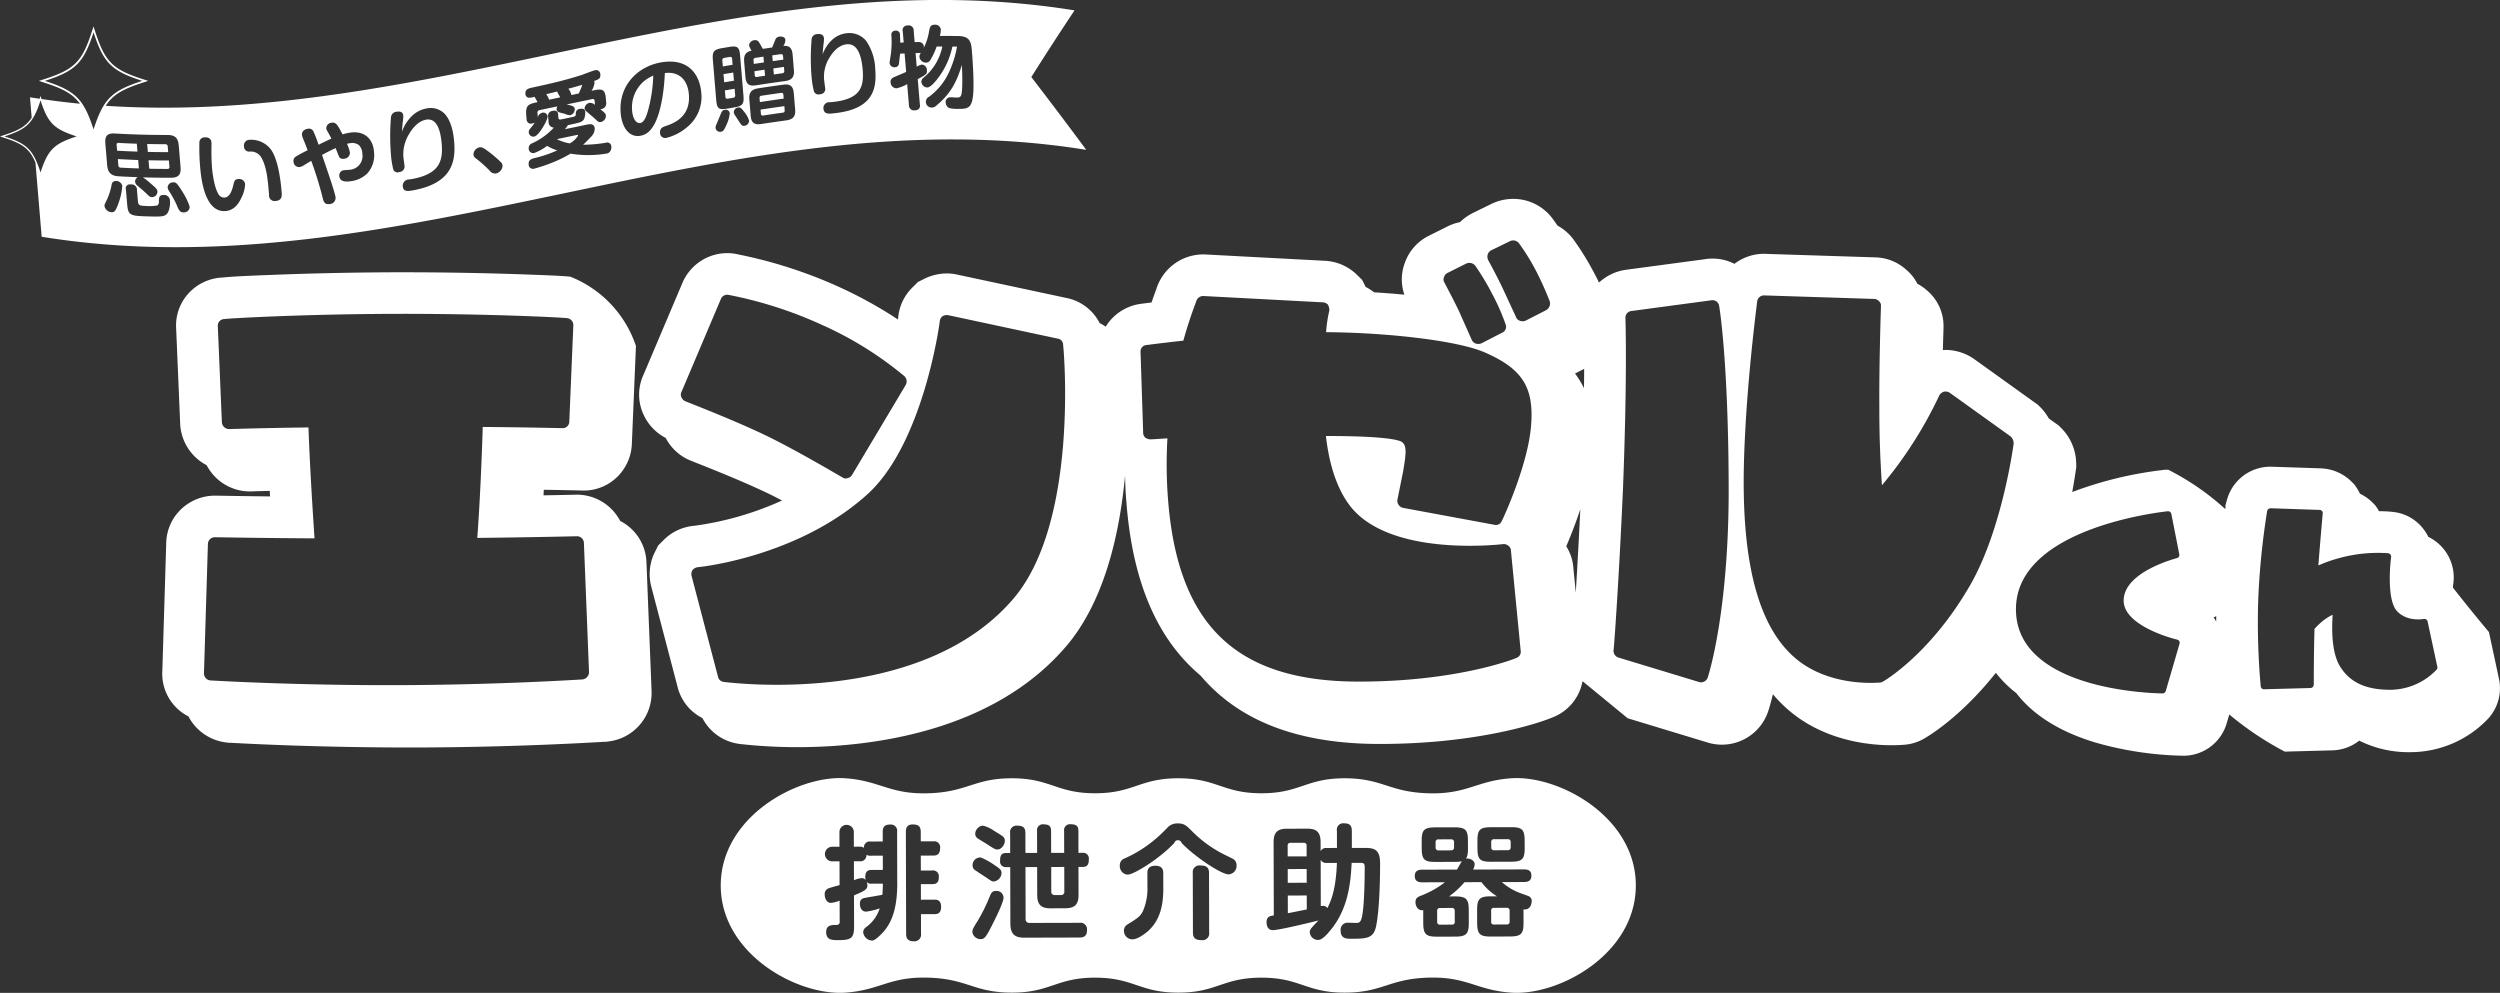 <svg xmlns="http://www.w3.org/2000/svg" width="664.19" height="263.78" viewBox="0 0 664.19 263.78">
  <rect x="0" y="0" width="664.19" height="263.78" fill="#333333" stroke="none"/>
  <defs>
    <style>
      .cls-1 {
        fill: #fff;
        fill-rule: evenodd;
      }
    </style>
  </defs>
  <path id="angel-logo_wh.svg" class="cls-1" d="M975.411,3873.93l-5.033.02-0.009-3.65,5.032-.02Zm-0.026-9.83a0.683,0.683,0,0,0-.754-0.78l-3.5.01a0.7,0.7,0,0,0-.782.78l0.007,2.83,5.033-.01Zm-67.853,5.65,0.017,6.48a0.858,0.858,0,0,0,.983.97h1.537a0.838,0.838,0,0,0,.944-0.98L911,3869.74Zm71.589-1.92,0.033,12.31a4.337,4.337,0,0,1,.62-0.06,1.18,1.18,0,0,1,1.113.61c0.878-1.7,2.277-4.69,2.549-12.02h-2.809A1.56,1.56,0,0,1,979.121,3867.83Zm46.1-2.53,3.6-.01a0.719,0.719,0,0,0,.78-0.82v-1.33a0.7,0.7,0,0,0-.79-0.78l-3.59.01a0.693,0.693,0,0,0-.79.78l0.01,1.34A0.7,0.7,0,0,0,1025.22,3865.3Zm-165.635,1.45a1.905,1.905,0,0,1-1.144-.25,1.6,1.6,0,0,1-1.793,1.73h-1.537l0.015,5.05a5.787,5.787,0,0,1,1.992-.56,1.212,1.212,0,0,1,1.146.55,2.533,2.533,0,0,1-.134-0.91c0-1.79,1.106-1.83,1.76-1.83l2.909-.01-0.011-3.78Zm110.8,10.58,0.014,4.69c1.47-.26,2.842-0.56,5.03-0.99l-0.011-3.71Zm92.463-2.68c0,18.29-20.53,29.39-33.15,28.48-9.28-.67-11.67-4.32-22.11-3.98-10.327.33-12.053,3.98-22.1,3.98-10.277,0-11.813-3.98-22.1-3.98s-11.825,3.98-22.1,3.98-11.826-3.98-22.1-3.98-11.826,3.98-22.1,3.98c-10.046,0-11.771-3.65-22.1-3.98-10.434-.34-12.825,3.31-22.1,3.98-12.625.91-33.153-10.19-33.153-28.48s20.528-29.38,33.153-28.47c9.278,0.67,11.669,4.32,22.1,3.98,10.332-.33,12.057-3.98,22.1-3.98,10.289,0,11.824,3.98,22.1,3.98s11.813-3.98,22.1-3.98,11.825,3.98,22.1,3.98,11.826-3.98,22.1-3.98c10.044,0,11.77,3.65,22.1,3.98,10.44,0.34,12.83-3.31,22.11-3.98C1042.32,3845.27,1062.85,3856.37,1062.85,3874.65Zm-175.508-13.73a1.436,1.436,0,0,0,.624,1.2c0.328,0.26,2,1.23,2.391,1.49,2.094,1.36,2.325,1.49,2.913,1.49,1.177,0,2.12-1.6,1.921-2.61-0.166-.75-0.459-0.91-2.817-2.34a8.259,8.259,0,0,0-3.01-1.39A2.274,2.274,0,0,0,887.342,3860.92Zm-0.7,8.37a1.428,1.428,0,0,0,.723,1.33c0.394,0.29,2.324,1.55,2.785,1.85,1.5,1.03,1.669,1.13,2.094,1.13a2.336,2.336,0,0,0,2.086-2.22c0-.81-0.363-1.14-1.773-2.08a19.1,19.1,0,0,0-3.7-2.07A2.021,2.021,0,0,0,886.646,3869.29Zm-20.014,4.54-0.037-13.38a1.669,1.669,0,0,0-1.769-1.98c-1.308,0-2.058.36-2.055,1.99l0.008,2.51-3.2.01a1.543,1.543,0,0,0-1.792,1.69,1.815,1.815,0,0,0-1.146-.32l-1.536.01-0.01-3.78a1.915,1.915,0,1,0-3.823.01l0.009,3.78H849.35a1.94,1.94,0,0,0,.011,3.88l1.927-.01,0.017,6.32c-0.457.13-2.416,0.66-2.808,0.82a1.583,1.583,0,0,0-1.14,1.7c0,0.97.529,2.21,1.641,2.21a8.128,8.128,0,0,0,2.318-.6l0.015,5.44a0.826,0.826,0,0,1-.977,1.01c-1.111.01-2.614,0.01-2.609,1.9,0.006,2.15,1.641,2.15,3.241,2.14,3.367-.01,4.181-0.47,4.172-3.66l-0.022-8.24c3.266-1.31,3.559-1.73,3.556-2.71a1.891,1.891,0,0,0-.2-0.88,1.521,1.521,0,0,0,1.4.49l2.908-.01c0,1.46-.09,2.38-0.121,2.96-1.079.23-3.04,0.53-4.281,0.76-0.849.14-1.7,0.27-1.694,1.64,0,0.16,0,2.08,1.671,2.08a19.068,19.068,0,0,0,3.594-.86,9.848,9.848,0,0,1-3.55,4.93,1.773,1.773,0,0,0-.845,1.33,2.463,2.463,0,0,0,2.294,2.28c0.393,0,.817-0.01,2.61-1.8C865.81,3884.16,866.646,3879.27,866.632,3873.83Zm11.652,6.48c0-1.88-1.246-1.88-1.8-1.88l-3.562.01-0.01-4.13,3.006-.01c0.915-.01,1.763-0.2,1.758-1.9a1.533,1.533,0,0,0-1.769-1.72l-3.006.01-0.011-3.97,3.333-.01c0.523,0,1.8-.01,1.793-1.93a1.586,1.586,0,0,0-1.8-1.85l-3.333.01-0.008-2.51c0-1.62-.789-1.98-2.162-1.98-1.569.01-1.794,1.05-1.792,1.99l0.074,27.06c0,1.21.43,1.99,2.063,1.99a1.753,1.753,0,0,0,1.891-2l-0.014-5.21,3.562-.01C877.081,3882.27,878.29,3882.27,878.284,3880.31Zm16.589-2.45a1.84,1.84,0,0,0-2-1.75c-1.045,0-1.273.55-1.7,1.53a44.531,44.531,0,0,1-3.154,6.39c-1.27,2.03-1.561,2.48-1.363,3.33a2.232,2.232,0,0,0,2.16,1.56c0.982-.01,1.438-0.56,3.16-4.02C892.8,3883.27,894.876,3879.1,894.873,3877.86Zm22.654-10.15a1.494,1.494,0,0,0-1.574-1.73l-1.177.01-0.016-5.83c0-1.11-.395-1.76-2-1.76a1.557,1.557,0,0,0-1.794,1.77l0.016,5.83h-3.464l-0.016-5.82c0-.98-0.266-1.76-1.965-1.76a1.545,1.545,0,0,0-1.76,1.77l0.015,5.82-3.1.01-0.014-5.27c0-1.57-.724-1.98-2.194-1.98a1.7,1.7,0,0,0-1.859,1.99l0.014,5.27-1.177.01c-1.34,0-1.5.98-1.5,2.02a1.459,1.459,0,0,0,1.507,1.72h1.177l0.04,14.98c0.008,3,1.35,3.77,3.769,3.77l14.577-.04c1.437-.01,2.025-0.59,2.02-2.06a1.731,1.731,0,0,0-2.031-1.85l-13.172.03a0.975,0.975,0,0,1-1.113-1.13l-0.037-13.71,3.1-.01,0.02,7.42c0.006,2.61,1.056,3.55,3.54,3.55l3.889-.02c2.418,0,3.56-.88,3.552-3.55l-0.02-7.43h1.177C917.37,3869.72,917.53,3868.68,917.527,3867.71Zm19.789,7.63-0.011-3.91c0-.72-0.073-2.02-2.13-2.01-2.092,0-2.087,1.43-2.086,2.02l0.009,3.55a15.141,15.141,0,0,1-1.192,6.48c-0.78,1.47-1.335,1.83-4.2,3.6a1.892,1.892,0,0,0-.846,1.56,2.262,2.262,0,0,0,2.229,2.34c1.438,0,3.427-1.54,4.177-2.19C935.965,3884.3,937.331,3880.94,937.316,3875.34Zm12.189,11.82-0.042-15.83c0-1.53-.791-1.98-2.295-1.98a1.76,1.76,0,0,0-2.02,1.99l0.042,15.83c0,1.4.627,2.02,2.262,2.01A1.789,1.789,0,0,0,949.505,3887.16Zm7.272-17.87a1.883,1.883,0,0,0-.723-1.56c-0.262-.19-2.16-1.1-2.684-1.36a32.321,32.321,0,0,1-8.579-6.29c-1.312-1.3-1.933-1.92-3.6-1.91a3.607,3.607,0,0,0-2.971,1.34c-1.271,1.27-1.727,1.73-2.869,2.71a33.339,33.339,0,0,1-8.417,5.3,1.87,1.87,0,0,0-1.173,1.86,2.26,2.26,0,0,0,2.067,2.4c1.732-.01,8.617-4.35,12.4-8.4a1.017,1.017,0,0,1,1.96-.01c3.245,3.45,10.449,8.34,12.508,8.34A2.255,2.255,0,0,0,956.777,3869.29Zm63.993-6.45,0.01,1.88c0,3.03.66,3.65,3.67,3.64l5.22-.01c3.04-.01,3.66-0.7,3.66-3.66l-0.01-1.89c-0.01-3-.66-3.64-3.67-3.63l-5.23.01C1021.41,3859.19,1020.76,3859.84,1020.77,3862.84Zm-25.861,5.83c-0.011-4.01-2-4-4.619-3.99h-2.876l-0.013-4.56c0-1.46-.626-1.98-2.1-1.98a1.7,1.7,0,0,0-1.859,2l0.012,4.55-2.842.01a1.575,1.575,0,0,0-1.5.85l-0.006-2.44c-0.008-2.77-1.253-3.55-3.542-3.54l-5.423.01c-2.256.01-3.528,0.76-3.52,3.56l0.053,19.48c-0.98.13-1.929,0.3-1.924,1.79,0,1.11.431,2.12,1.671,2.12,1.733-.01,11.434-2.38,12.119-2.58-2.118,2.22-2.313,2.42-2.31,3.17a2.212,2.212,0,0,0,2.226,2.01c1.112,0,2.479-1.57,3.686-3.1,4.558-5.85,4.965-12.91,5.214-17.37l2.157-.01c0.85,0,1.307,0,1.31,1.07,0.009,3.16-.1,9.97-0.651,12.87-0.355,1.79-.648,2.02-1.727,2.02-0.295,0-1.732-.06-2.059-0.06a1.854,1.854,0,0,0-1.954,2.09c0.006,2.18,1.541,2.18,2.881,2.17,3.825-.01,5.85-0.01,6.528-3.27C994.876,3880.62,994.915,3870.52,994.909,3868.67Zm40.281,10.15a1.351,1.351,0,0,0-.65-1.24c-0.33-.19-2.1-0.77-2.49-0.94a15.06,15.06,0,0,1-4.78-2.88l5.88-.02c1.18,0,1.96-.39,1.96-1.7,0-1.56-1.21-1.65-1.97-1.65l-13.53.04a3.33,3.33,0,0,0,.43-1.41c-0.01-1.04-1.28-1.62-2.33-1.52,0.26-.33.55-0.75,0.55-2.77l-0.01-1.89c0-3-.66-3.64-3.67-3.63l-4.96.01c-3.01.01-3.66,0.66-3.66,3.66l0.01,1.88c0.01,3.03.7,3.65,3.67,3.64l4.97-.01a7.626,7.626,0,0,0,2.02-.17c-0.19.29-1.07,1.86-1.3,2.22l-9.25.02c-1.14.01-1.96,0.4-1.95,1.7,0,1.53,1.21,1.66,1.96,1.66l6.05-.02a24.931,24.931,0,0,1-6.36,3.57c-0.92.36-1.47,0.68-1.47,1.73,0,0.62.37,2.34,2.06,2.11l0.01,3.38c0.01,3.03.7,3.68,3.67,3.67l4.78-.01c3.04-.01,3.65-0.73,3.65-3.69l-0.01-3.32c-0.01-3-.67-3.68-3.67-3.67h-1.57a23.146,23.146,0,0,0,4.11-3.78l4.5-.02a14.979,14.979,0,0,0,4.13,3.77h-1.63c-3.01.01-3.66,0.7-3.65,3.69l0.01,3.33c0.01,3.02.69,3.67,3.67,3.67l5-.02c3.04-.01,3.66-0.72,3.65-3.69l-0.01-3.51C1035.1,3881.29,1035.19,3878.98,1035.19,3878.82Zm-6.66,1.77-3.37.01a0.665,0.665,0,0,0-.74.79v2.86a0.671,0.671,0,0,0,.76.78l3.36-.01a0.7,0.7,0,0,0,.79-0.78l-0.01-2.87A0.7,0.7,0,0,0,1028.53,3880.59Zm-14.75-18.19-3.34.01a0.689,0.689,0,0,0-.78.78v1.34a0.718,0.718,0,0,0,.79.81l3.33-.01a0.727,0.727,0,0,0,.78-0.82v-1.33A0.7,0.7,0,0,0,1013.78,3862.4Zm-3.71,19.03,0.01,2.86a0.689,0.689,0,0,0,.78.78l3.11-.01a0.686,0.686,0,0,0,.78-0.78l-0.01-2.87a0.693,0.693,0,0,0-.79-0.78l-3.1.01A0.693,0.693,0,0,0,1010.07,3881.43ZM801.363,3823.2v0.2a12.961,12.961,0,0,1-11.415,12.99l-0.713.1h-0.41l-0.221.01c-9.034.53-27.477,1.44-49.5,1.5H736.9c-23.153,0-42.1-.95-47.438-1.25h-0.371l-0.67-.08a13.065,13.065,0,0,1-10.107-6.93,12.7,12.7,0,0,1-6.933-12.15l1.032-33.93a12.773,12.773,0,0,1,4.18-9.18,13.078,13.078,0,0,1,8.776-3.39s0.559,0.01,1.335.02c2.08,0.04,6.9.12,13.3,0.19-0.028-.48-0.056-0.98-0.084-1.47q-2.157.045-4.409,0.12h-0.149c-0.265.02-.53,0.02-0.792,0.02a12.95,12.95,0,0,1-11.419-6.97,13.1,13.1,0,0,1-6.945-9.95l-0.061-.47-1.092-25.81a12.668,12.668,0,0,1,3.147-9.27,12.94,12.94,0,0,1,9.239-4.36c2.76-.3,6.835-0.46,13.313-0.71,7.366-.29,18.985-0.64,32.489-0.68h2.324c12.988,0,24.016.29,30.982,0.53,7.345,0.26,11.055.41,13.218,0.64a30,30,0,0,1,17.43,18.38v0.25l-1.073,25.7a12.933,12.933,0,0,1-3.768,8.74,12.65,12.65,0,0,1-9.007,3.75c-0.242,0-.485-0.01-0.727-0.02-0.113-.01-0.246-0.01-0.4-0.01-3.14-.07-6.313-0.13-9.5-0.18-0.021.5-.044,0.99-0.066,1.48,2.738-.05,5.451-0.1,8.092-0.16,0.459-.01.708-0.02,0.73-0.02a13.019,13.019,0,0,1,11.541,6.98A12.826,12.826,0,0,1,800,3788.83Zm-16.624-5.3-1.357-34.26a1.828,1.828,0,0,0-1.9-1.76c-0.129,0-11.508.28-26.427,0.44,0.608-8.19,1.088-18.14,1.437-29.1,0-.13,0-0.25,0-0.38,12.14,0.1,20.866.32,21.118,0.32a1.753,1.753,0,0,0,1.891-1.77l1.069-25.57a1.839,1.839,0,0,0-1.776-1.89c-0.253-.12-20.235-1.2-45.525-1.14-25.161.07-45.26,1.26-45.389,1.39a1.748,1.748,0,0,0-1.764,1.89l1.082,25.57a1.94,1.94,0,0,0,2.029,1.76c0.125,0,8.974-.28,20.986-0.43,0,0.12,0,.25,0,0.37,0.406,10.96,1.065,20.91,1.594,29.1-14.793-.08-26.174-0.31-26.428-0.3a1.825,1.825,0,0,0-1.891,1.76l-1.045,34.27a1.87,1.87,0,0,0,1.775,2.02c0.127,0,21.878,1.32,49.316,1.25s49.185-1.52,49.437-1.52A1.954,1.954,0,0,0,784.739,3817.9Zm504.541,12.45a28.518,28.518,0,0,1-20.33,8.89h-0.12a29.323,29.323,0,0,1-13.79-3.06,11.989,11.989,0,0,1-7.18,2.58l-11.65.31-0.15.02-0.8.01a83.115,83.115,0,0,1-14.74-9.87l-0.69,2.35a11.976,11.976,0,0,1-11.47,8.61h-0.02a90.6,90.6,0,0,1-23.37-3.5c-10.64-3.21-17.12-8.05-21.03-13.13a30.576,30.576,0,0,1-5.44-5.4c-10.1,12.73-19.37,17.67-19.49,17.72a12.474,12.474,0,0,1-5.25,1.42c-0.58.04-1.6,0.1-2.99,0.1-5.34,0-15.62-.94-24.59-7.2a36.061,36.061,0,0,1-6.91-6.35c-0.53,2.17-.94,3.56-1.14,4.18a12.968,12.968,0,0,1-15.91,8.74l-21.54-6.54a7549.052,7549.052,0,0,0-11.99-9.85,12.74,12.74,0,0,1-7.9,9.6c-4.72,1.98-21.28,7.08-45.832,7.08h-1.214c-20.981-.2-36.42-6.2-46.534-18.17-11.517-9.64-18.022-24.83-19.678-45.77-0.226-2.53-.336-4.99-0.378-7.37-1.427,15.34-5.395,33.11-15.377,45.04-19.869,23.6-53.371,27.12-71.574,27.12a137.135,137.135,0,0,1-15.308-.83l-0.611-.09a12.89,12.89,0,0,1-9.413-6.8,12.7,12.7,0,0,1-6.65-8.46l-6.964-26.56a13.048,13.048,0,0,1,1.027-9.18l0.81-1.64,1.3-1.29a13,13,0,0,1,8.4-3.97,83.193,83.193,0,0,0,23.233-6.71c-1.032-.54-2.056-1.07-3.052-1.56-4.634-2.26-11.484-5.19-20.3-8.66l-0.665-.27a12.863,12.863,0,0,1-6.894-6.13,13.011,13.011,0,0,1-5.692-5.79,12.566,12.566,0,0,1-.234-10.95l10.349-24.41a12.968,12.968,0,0,1,11.9-7.95,12.642,12.642,0,0,1,3.06.37,123.417,123.417,0,0,1,26.545,8.56,113.926,113.926,0,0,1,15.771,8.7c0.024-.15.043-0.3,0.062-0.43a12.761,12.761,0,0,1,3.971-8.26l1.262-1.26,1.594-.8a13.541,13.541,0,0,1,6.092-1.48,12.72,12.72,0,0,1,2.819.32l28.857,6.17a12.66,12.66,0,0,1,8.923,6.69,12.151,12.151,0,0,1,1.614.97,12.1,12.1,0,0,1,.819-1.2,12.947,12.947,0,0,1,8.7-4.9s0.966-.13,2.656-0.34c0.525-1.54.959-2.71,1.229-3.44l0.1-.28,0.061-.23,0.266-.68A13.078,13.078,0,0,1,947.9,3707H948.2l31.885,1.69a13.048,13.048,0,0,1,8.753,3.81l1.291,1.26,0.816,1.62c0.041,0.08.069,0.16,0.109,0.25a13.325,13.325,0,0,1,2.25,1.44c2.676,0.17,5.378.37,8.053,0.63a12.469,12.469,0,0,1,.15-8.52,12.714,12.714,0,0,1,6.51-7.21l4.81-2.41a12.825,12.825,0,0,1,3.31-1.13,13.42,13.42,0,0,1,3.43-2.44l5.23-2.56,0.25-.1a13.1,13.1,0,0,1,5.23-1.08,12.945,12.945,0,0,1,10.66,5.54c0.36,0.47.73,1.01,1.1,1.56a12.909,12.909,0,0,1,4.45,3.97,73,73,0,0,1,5.3,8.63c0.47,0.87.89,1.71,1.28,2.53a13.238,13.238,0,0,1,7.26-3.41l20.7-2.77a12.6,12.6,0,0,1,2.21-.19,12.871,12.871,0,0,1,5.82,1.39,12.926,12.926,0,0,1,7.85-2.66c0.27,0,.55.01,0.83,0.03l28.82,0.92a12.615,12.615,0,0,1,8.12,3.27,11.823,11.823,0,0,1,2.97,3.74,12.939,12.939,0,0,1,2.57,1.78,12.346,12.346,0,0,1,4.38,9.62c0,0.08,0,.42-0.02,1.02-0.06,1.83-.11,3.54-0.15,5.2,0.24-.01.47-0.04,0.71-0.04a13.24,13.24,0,0,1,7.76,2.54l16.76,12.02,0.62,0.62a13.672,13.672,0,0,1,2.29,3.02l2.63,1.88,0.62,0.62a13.563,13.563,0,0,1,4.03,9.7l0.01,0.78-0.11.77c-0.15,1.02-.45,3.07-0.96,5.81,0.16-.06.32-0.13,0.48-0.19a101.578,101.578,0,0,1,23.51-5.66l0.61-.09h0.89a67.463,67.463,0,0,1,15.17,10.46c0.02-.12.03-0.24,0.05-0.35v-0.69l0.42-1.48a11.972,11.972,0,0,1,11.58-8.74l0.41,0.01,12.91,0.43a12.151,12.151,0,0,1,8.21,3.56l0.74,0.74,0.59,0.87a11.679,11.679,0,0,1,.89,1.57,12.031,12.031,0,0,1,3.32,2.34l0.74,0.75,0.59,0.86c0.15,0.23.27,0.47,0.4,0.71,0.03,0,.07-0.01.09-0.01a30.363,30.363,0,0,1,3.44.17,11.666,11.666,0,0,1,8.47,4.83,10.932,10.932,0,0,1,1.11,1.82,11.985,11.985,0,0,1,6.61,12.56c-0.04.3-.06,0.61-0.08,0.92a454.625,454.625,0,0,0,9.55,11.78l0.1,0.41,2.59,12.09A11.952,11.952,0,0,1,1289.28,3830.35Zm-437.288-64.16a1.372,1.372,0,0,0,1.393.25,1.84,1.84,0,0,0,1.262-.89l14.221-23.85a1.922,1.922,0,0,0-.386-2.39,94.271,94.271,0,0,0-22.038-13.67,109.535,109.535,0,0,0-24.551-7.87,1.816,1.816,0,0,0-2.148,1.14l-10.427,24.59a1.6,1.6,0,0,0,0,1.51,1.964,1.964,0,0,0,1.016,1.01c0.253,0.12,13.29,5.13,22.027,9.39C841.225,3759.79,851.866,3766.19,851.992,3766.19Zm58.7-35.18a1.636,1.636,0,0,0-1.4-1.63l-29.1-6.23a2.23,2.23,0,0,0-1.516.26,1.919,1.919,0,0,0-.756,1.39c0,0.25-4.336,32.76-19.474,46.16-18.541,16.56-44.583,19.14-44.834,19.14a2.294,2.294,0,0,0-1.391.76,2.181,2.181,0,0,0-.246,1.52l7.027,26.81a1.755,1.755,0,0,0,1.52,1.39c2.149,0.24,52.745,6.66,77.2-22.39C914.738,3777.86,910.949,3732.9,910.694,3731.01Zm101.326-16.53c0,0.12,2.29,4.27,3.94,7.8l3.3,7.42a1.845,1.845,0,0,0,1.15,1.01,2.146,2.146,0,0,0,1.51-.13l5.43-2.79a1.7,1.7,0,0,0,.88-2.27,55.538,55.538,0,0,0-3.56-8.06,66.607,66.607,0,0,0-4.45-7.42,2.026,2.026,0,0,0-2.4-.62l-5.05,2.53a1.675,1.675,0,0,0-.88,1.14A1.351,1.351,0,0,0,1012.02,3714.48Zm10.54,18.49c-7.72-3.26-26.819-5.22-41.994-5.31a35.277,35.277,0,0,1,.872-5.8,3.39,3.39,0,0,0-.385-1.51,2.059,2.059,0,0,0-1.392-.62l-31.741-1.68a1.981,1.981,0,0,0-1.768,1.14c-0.126.5-1.759,4.41-3.512,10.72-5.815.64-9.733,1.16-9.733,1.16a1.711,1.711,0,0,0-1.637,1.89l0.689,21.29a1.864,1.864,0,0,0,.51,1.38,2.364,2.364,0,0,0,1.519.5c0.632,0,2.274-.13,4.423-0.26a119.39,119.39,0,0,0,.17,16.38c2.619,33.12,17.961,47.95,49.7,48.24,26.3,0.18,42.091-5.91,42.851-6.29a1.7,1.7,0,0,0,1.13-1.89l-2.6-26.7a1.543,1.543,0,0,0-.76-1.26,1.82,1.82,0,0,0-1.4-.37c-0.25,0-30.71,3.73-40.993-10.73-3.426-4.77-5.215-11.2-5.992-18,8.472-.02,17.451.33,19.985,1.46,1.64,0.88,1.27,3.4.65,7.18l-0.12.76-1.5,7.43a1.765,1.765,0,0,0,.257,1.39,1.85,1.85,0,0,0,1.266.88l24.16,4.47a1.667,1.667,0,0,0,2.03-1.02c0.37-.63,6.91-14.76,7.77-25.21C1035.86,3742.25,1032.69,3737.35,1022.56,3732.97Zm17.41-13.53a81.817,81.817,0,0,0-3.56-7.93,56.821,56.821,0,0,0-4.57-7.42,1.948,1.948,0,0,0-2.4-.62l-4.93,2.4a1.853,1.853,0,0,0-1.01,1.14,2.141,2.141,0,0,0,.13,1.51s2.29,4.15,3.94,7.68l3.44,7.42a1.568,1.568,0,0,0,1.01,1,2.04,2.04,0,0,0,1.52,0l5.43-2.78A2.044,2.044,0,0,0,1039.97,3719.44Zm8.13,55.27c-1.26,3.83-2.64,7.28-3.73,9.84a12.447,12.447,0,0,1,1.89,5.77l0.64,6.56C1047.26,3790.9,1047.69,3783.3,1048.1,3774.71Zm1.02-37.3-2.42,1.24a23.158,23.158,0,0,1,2.38,3.89C1049.1,3740.69,1049.12,3738.98,1049.12,3737.41Zm38.4,31.29c-0.09-33.01-2.4-47.37-2.53-48a1.783,1.783,0,0,0-2.15-1.5l-21.11,2.83a1.786,1.786,0,0,0-1.64,1.89c0,0.25.54,14.61-.64,45.1-1.07,24.32-2.41,42.97-2.53,43.22a1.887,1.887,0,0,0,1.39,1.89l21.39,6.49a1.86,1.86,0,0,0,2.27-1.26C1082.22,3818.6,1087.61,3801.7,1087.52,3768.7Zm75.71-11.42a2.57,2.57,0,0,0-.76-1.89l-16.09-11.54a2.012,2.012,0,0,0-1.65-.38,2.036,2.036,0,0,0-1.26,1.01,109.624,109.624,0,0,1-8.56,15.02,108.261,108.261,0,0,1-6.67,8.83c-0.27-4.02-.67-10.7-0.69-19.27,0-.88,0-1.76-0.01-2.64-0.03-12.22.44-25.45,0.44-25.7a1.481,1.481,0,0,0-.51-1.27,1.781,1.781,0,0,0-1.27-.62l-29.08-.93a1.838,1.838,0,0,0-2.02,1.52c0,0.25-3.1,23.19-3.55,44.1-0.56,27.34,4.55,44.46,15.45,52.12,8.99,6.27,20.24,5.11,20.75,5.11a1.73,1.73,0,0,0,.75-0.26c0.51-.25,12.88-7.59,23.33-25.89C1160.13,3779.97,1163.11,3758.16,1163.23,3757.28Zm44.01,52.46a1.1,1.1,0,0,0-.59-0.41c-0.12,0-14.17-3.4-14.19-10.34-0.02-7.71,14.01-11.24,14.13-11.3a0.858,0.858,0,0,0,.65-1.01l-2.11-10.73a0.907,0.907,0,0,0-.96-0.71c-1.66.19-40.39,4.38-40.33,26.08,0.06,21.76,37.37,22.31,38.98,22.31a0.872,0.872,0,0,0,.83-0.66l3.65-12.52A0.977,0.977,0,0,0,1207.24,3809.74Zm9.81-6.64c-0.12.05-.24,0.13-0.36,0.19l-0.34.17c0.02,0.03.05,0.06,0.08,0.1l0.4,0.6,0.21,0.42C1217.04,3804.09,1217.05,3803.59,1217.05,3803.1Zm58.75,13.49-2.59-12.08a0.888,0.888,0,0,0-1.08-.65c-0.06,0-4.34.84-7.08-2.12-2.51-2.72-1.94-11.26-1.53-14.34a0.929,0.929,0,0,0-.77-1.01,38.911,38.911,0,0,0-13.63,1.46,34.988,34.988,0,0,0-4.93,1.79c0.52-6.87,1.15-13.69,1.15-13.81a0.825,0.825,0,0,0-.18-0.65,0.96,0.96,0,0,0-.65-0.3l-12.98-.44a0.969,0.969,0,0,0-.95.72,201.449,201.449,0,0,0-2.37,23.54,190.24,190.24,0,0,0,.66,23.06,0.864,0.864,0,0,0,.95.77l12.26-.33a0.921,0.921,0,0,0,.89-0.9c0-.11-0.02-7.52.19-14.82a22.1,22.1,0,0,1,1.96-1.9,13.315,13.315,0,0,1,2.85-1.84c-0.05.89-.11,2.19-0.11,3.61,0.01,3.14.38,7,1.82,9.66,2.57,4.56,6.92,6.68,13.7,6.66a17.119,17.119,0,0,0,12.18-5.31A0.858,0.858,0,0,0,1275.8,3816.59Zm-444.587-160.6q-0.064-.765-0.128-1.53c-0.707.11-1.415,0.22-2.122,0.32a0.55,0.55,0,0,0-.522.66c0.025,0.32.052,0.64,0.079,0.96C829.417,3656.26,830.316,3656.13,831.213,3655.99Zm2.634,3.2c0.746-.11,1.494-0.21,2.242-0.32a0.537,0.537,0,0,0,.525-0.65c-0.028-.34-0.056-0.68-0.087-1.03-0.938.13-1.876,0.26-2.815,0.4C833.757,3658.12,833.8,3658.65,833.847,3659.19Zm2.518-3.93c-0.025-.32-0.052-0.64-0.079-0.96a0.488,0.488,0,0,0-.621-0.49c-0.748.1-1.5,0.21-2.243,0.31q0.064,0.765.128,1.53Zm-7.6,4.1a0.468,0.468,0,0,0,.619.49c0.708-.11,1.415-0.22,2.123-0.32-0.046-.54-0.091-1.07-0.135-1.6-0.9.13-1.8,0.27-2.693,0.4C828.711,3658.68,828.739,3659.02,828.768,3659.36Zm-160.862,24.88c1.6,0.03,3.206.05,4.808,0.05a0.481,0.481,0,0,0,.556-0.57c-0.047-.56-0.094-1.11-0.141-1.67q-2.7,0-5.411-.06Q667.813,3683.115,667.906,3684.24Zm5.037-4.41-0.129-1.53a0.576,0.576,0,0,0-.65-0.57q-2.4-.015-4.808-0.06,0.088,1.05.176,2.1Q670.239,3679.83,672.943,3679.83Zm-8.169-.14q-0.088-1.05-.176-2.1-2.4-.075-4.8-0.21a0.45,0.45,0,0,0-.558.54q0.064,0.765.128,1.53Q662.075,3679.6,664.774,3679.69Zm-5.078,3.66a0.614,0.614,0,0,0,.654.6q2.4,0.135,4.8.21c-0.062-.75-0.125-1.5-0.187-2.24-1.8-.06-3.6-0.15-5.4-0.25Q659.626,3682.51,659.7,3683.35Zm163.194-26.73c-0.045-.53-0.089-1.07-0.135-1.6a0.474,0.474,0,0,0-.617-0.48c-0.485.08-.969,0.16-1.453,0.25a0.569,0.569,0,0,0-.523.67c0.045,0.53.089,1.06,0.135,1.6C821.161,3656.91,822.025,3656.76,822.89,3656.62Zm13.485,7.96a0.47,0.47,0,0,0-.6-0.49q-2.6.36-5.2,0.75a0.55,0.55,0,0,0-.524.66c0.029,0.34.058,0.69,0.086,1.03q3.159-.48,6.32-0.92C836.432,3665.27,836.4,3664.93,836.375,3664.58Zm-15.724-3.3c0.864-.14,1.728-0.29,2.593-0.43-0.06-.73-0.12-1.45-0.182-2.17-0.864.14-1.729,0.28-2.593,0.43C820.529,3659.83,820.589,3660.56,820.651,3661.28Zm96.189,17.94c-94.431-15.27-183.084,38.37-277.515,23.09q-0.827-9.855-1.652-19.71c-1.588-3.73-3.461-5.02-8.369-6.6l-1.068-.35,1.068-.34c3.936-1.27,5.917-2.36,7.367-4.66-0.15-1.8-.3-3.59-0.451-5.39,0.854,0.14,1.707.26,2.56,0.39l0.24-.74,0.265,0.81q5.114,0.75,10.207,1.25c-1.916-2.65-4.567-4.02-9.472-5.6l-1.439-.47,1.439-.46c8.016-2.59,10.021-4.59,12.618-12.58l0.467-1.43,0.465,1.43c2.6,7.99,4.607,9.99,12.623,12.58l1.439,0.46-1.439.47c-5.231,1.69-7.9,3.13-9.845,6.15,86.982,5.7,169.7-39.53,257.387-25.35q-5.759,8.64-11.481,17.71Q909.529,3669.345,916.84,3679.22Zm-268.217-3.57c-6.051-1.95-7.642-3.54-9.6-9.57-1.962,6.03-3.552,7.62-9.6,9.57,6.052,1.95,7.642,3.54,9.6,9.57C640.981,3679.19,642.572,3677.6,648.623,3675.65Zm177.335-19.87q0.171,2.055.344,4.11c0.17,2.03,1.123,2.44,2.79,2.18q3.849-.6,7.7-1.12c1.646-.22,2.558-0.87,2.386-2.93q-0.171-2.04-.344-4.11c-0.164-1.95-1.047-2.4-2.463-2.3a2.908,2.908,0,0,0,.542-1.62c-0.073-.86-1.14-0.91-1.568-0.85a1.274,1.274,0,0,0-1.152.96c-0.143.31-.681,1.67-0.8,1.93-0.827.11-1.654,0.24-2.48,0.36-0.793-1.41-.878-1.57-1.044-1.81a1.174,1.174,0,0,0-1.2-.49,1.549,1.549,0,0,0-1.409,1.33,3.954,3.954,0,0,0,.677,1.44C826.607,3653.16,825.791,3653.8,825.958,3655.78ZM656.237,3677.5q0.243,2.88.484,5.78c0.183,2.17,1.23,2.86,3.075,2.97,1.682,0.1,3.362.17,5.04,0.23a1.366,1.366,0,0,0-.694,1.24,1.565,1.565,0,0,0,.694,1.07c0.572,0.48,1.61,1.37,2.162,1.91,0.817,0.8,1.08,1.07,1.636,1.09a1.47,1.47,0,0,0,1.441-1.53c-0.047-.57-0.417-0.96-2-2.28a15.962,15.962,0,0,0-1.859-1.45c2.475,0.07,4.949.11,7.418,0.1,1.882,0,2.765-.68,2.588-2.81q-0.241-2.88-.484-5.78c-0.178-2.12-1.15-2.78-3.057-2.77-4.6,0-9.214-.12-13.837-0.39C656.975,3674.77,656.056,3675.32,656.237,3677.5Zm-3.132-3.71c2.644-8.12,4.786-10.25,12.937-12.89-8.151-2.63-10.293-4.76-12.937-12.89-2.642,8.13-4.784,10.26-12.935,12.89C648.321,3663.54,650.463,3665.67,653.105,3673.79Zm7.628,15.01a1.651,1.651,0,0,0-1.68-1.31,1.117,1.117,0,0,0-1.16,1.11,18.452,18.452,0,0,1-1.161,3.72c-0.722,1.44-.744,1.49-0.713,1.87a2.02,2.02,0,0,0,1.777,1.6c0.9,0.06,1.224-.37,1.982-2.55A16.072,16.072,0,0,0,660.733,3688.8Zm12.663,3.92a1.52,1.52,0,0,0-1.672-1.51c-1.087-.01-1.232.56-1.268,1.58a1.324,1.324,0,0,1-.357,1.19,11.324,11.324,0,0,1-3.054.15c-1.548-.05-2.061-0.12-2.152-1.19-0.082-1-.167-1.99-0.249-2.99a1.447,1.447,0,0,0-1.675-1.54,1.079,1.079,0,0,0-1.256,1.41c0.109,1.32.219,2.63,0.329,3.94,0.246,2.93.927,3,5.43,3.14,3.723,0.1,4.3.03,4.976-.53C673.28,3695.66,673.486,3693.8,673.4,3692.72Zm5.252,1.61a17.116,17.116,0,0,0-1.815-3.8c-1.648-2.68-1.867-2.68-2.59-2.68a1.423,1.423,0,0,0-1.454,1.36,2.507,2.507,0,0,0,.424,1.03,27.23,27.23,0,0,1,1.937,3.53c0.6,1.46.873,2.08,1.91,2.07A1.508,1.508,0,0,0,678.648,3694.33Zm14.718-6.03a1.563,1.563,0,0,0-1.824-1.32c-0.961.07-1.042,0.53-1.331,1.7-0.391,1.68-1.062,3.16-2.336,3.22a1.75,1.75,0,0,1-1.489-.76c-1.1-1.6-1.638-5.16-1.81-7.21-0.17-2.03-.152-4.11-0.159-4.76,0-.27.042-1.54,0.016-1.85a1.381,1.381,0,0,0-1.567-1.4,1.4,1.4,0,0,0-1.642,1.14,59.053,59.053,0,0,0,.189,6.58c0.213,2.54,1.017,12.12,6.594,11.85,2.45-.12,3.67-2.01,4.344-3.47A8.529,8.529,0,0,0,693.366,3688.3Zm9.7,2.03c-0.368-4.4-1.212-8.98-2.847-11.21a6.565,6.565,0,0,0-5.6-2.57,1.488,1.488,0,0,0-1.547,1.7,1.354,1.354,0,0,0,1.593,1.42,3.258,3.258,0,0,1,3.115,1.77c1.345,2.5,1.62,5.77,1.95,9.71a1.5,1.5,0,0,0,1.85,1.64C703.262,3692.62,703.154,3691.33,703.07,3690.33Zm24.537-10.68c-0.3-3.56-2.711-5.55-6.381-5a13.7,13.7,0,0,0-1.965.46c-1.382-2.68-1.769-3.25-2.891-3.1a1.545,1.545,0,0,0-1.442,1.5,1.63,1.63,0,0,0,.247.65c0.4,0.69.851,1.52,1.114,2.07-0.976.45-2.273,1.08-3.411,1.64a30.231,30.231,0,0,0-1.332-3.5,1.284,1.284,0,0,0-1.462-.76c-0.311.04-1.711,0.33-1.6,1.62a3.792,3.792,0,0,0,.365,1.18c0.152,0.37.916,2.28,1.136,2.91-1.157.57-2.337,1.19-3.024,1.63a1.314,1.314,0,0,0-.732,1.34,1.5,1.5,0,0,0,1.573,1.51,3.169,3.169,0,0,0,1.191-.48c0.276-.18,1.631-0.99,1.953-1.18a98.578,98.578,0,0,1,3.052,9.9c0.216,0.86.459,1.75,1.748,1.58a1.638,1.638,0,0,0,1.669-1.7c-0.085-1-1.4-4.9-3.606-11.35,1.753-.95,2.452-1.27,3.612-1.82,0.121,0.27.646,1.67,0.794,1.99a1.145,1.145,0,0,0,1.446.84,1.584,1.584,0,0,0,1.552-1.66,9.659,9.659,0,0,0-.774-2.3,6.975,6.975,0,0,1,.831-0.17,2.984,2.984,0,0,1,2.362.53,3.452,3.452,0,0,1,.892,2.31,3.651,3.651,0,0,1-3.242,4.21c-0.238.04-1.392,0.09-1.656,0.13a1.371,1.371,0,0,0-1.216,1.59c0.132,1.58,1.934,1.5,3.007,1.34a7.68,7.68,0,0,0,4.414-2.06A7.332,7.332,0,0,0,727.607,3679.65Zm21.308-2.58c-0.25-2.96-.923-5.53-2.371-7.26a5.208,5.208,0,0,0-5.009-1.58,7.491,7.491,0,0,0-4.128,2.29,10.352,10.352,0,0,0-2.352,3.91c0.046-.88.067-1.52,0.257-2.98a8.421,8.421,0,0,0,.085-1.3c-0.062-.74-0.494-1.27-1.779-1.05a1.6,1.6,0,0,0-1.492,1.47,61.117,61.117,0,0,0,.016,10.27,23.1,23.1,0,0,0,.582,3.51,1.18,1.18,0,0,0,1.587.77,1.478,1.478,0,0,0,1.392-1.82c-0.027-.31-0.249-1.82-0.278-2.15a10.22,10.22,0,0,1,1.536-6.16c0.611-1.06,2.134-3.34,4.463-3.78,3.3-.61,3.972,3.91,4.19,6.52,0.4,4.82-1.107,7.23-5.5,8.66a18.7,18.7,0,0,1-3.225.7,1.663,1.663,0,0,0-1.638,1.77c0.131,1.57,1.417,1.35,2.677,1.13C748.175,3688.13,749.375,3682.57,748.915,3677.07Zm12.855,6.32a1.481,1.481,0,0,0-.437-0.89,31.825,31.825,0,0,0-3.842-3.22c-0.976-.7-1.348-0.82-1.87-0.72a2,2,0,0,0-1.579,1.89,1.32,1.32,0,0,0,.615,1.02,32.424,32.424,0,0,1,3.679,3.27,1.744,1.744,0,0,0,1.7.75A2.211,2.211,0,0,0,761.77,3683.39Zm7.988-11.21a2.151,2.151,0,0,0,.564-0.19,14.68,14.68,0,0,1-1.285,1.68,1.333,1.333,0,0,0-.307.94,1.227,1.227,0,0,0,1.466,1.08c0.783-.16,1.79-1.69,1.959-1.96,0.643-.97,1.636-2.68,1.57-3.44a1.127,1.127,0,0,0-1.452-.92,1.64,1.64,0,0,0-1.132,1.16c-0.032-.36-0.062-0.73-0.092-1.09a0.643,0.643,0,0,1,.586-0.78l4.7-.99a1.3,1.3,0,0,0-.2.8,0.865,0.865,0,0,0,.47.7c0.229,0.13,1.485.42,1.78,0.51a2.916,2.916,0,0,0,1.451.32,1.691,1.691,0,0,0,1.116-1.66c-0.054-.65-0.626-0.85-2.173-1.18l6.76-1.41a0.492,0.492,0,0,1,.694.51c0.03,0.34.059,0.69,0.088,1.03a1.831,1.831,0,0,0-1.5-.54,1.594,1.594,0,0,0-1.251,1.48,1.19,1.19,0,0,0,.423.73c0.314,0.3,1.895,1.6,2.237,1.92,0.841,0.82,1.078,1.06,1.672.94a1.69,1.69,0,0,0,1.33-1.68c-0.046-.55-0.356-0.8-1.495-1.73a1.515,1.515,0,0,0,1.578-1.62c-0.038-.44-0.075-0.89-0.113-1.34-0.224-2.67-1.34-2.44-3.8-1.91a4.783,4.783,0,0,0,.806-2.18,0.806,0.806,0,0,0-.133-0.43c1.173-.42,1.759-0.61,1.67-1.68a1.118,1.118,0,0,0-1.473-1.16c-0.546.11-3.069,1.1-3.657,1.3-4.868,1.52-8.211,2.25-12.784,3.25-1.164.25-2.086,0.46-1.983,1.71a1.037,1.037,0,0,0,.811,1.02,5.4,5.4,0,0,0,1.619-.24c0.061,0.13.682,1.19,0.8,1.41-2.491.52-3.236,0.84-3.009,3.55,0.03,0.36.061,0.73,0.092,1.09A1.146,1.146,0,0,0,769.758,3672.18Zm20.914,6.19a1.091,1.091,0,0,0-1.463-1.04,35.918,35.918,0,0,1-6.038.53c0.2-.19.988-0.89,1.937-1.94a3.215,3.215,0,0,0,1.156-2.33c-0.124-1.48-1.381-1.22-2.236-1.04q-2.846.6-5.691,1.19a8.655,8.655,0,0,0,.8-1.09c0.356-.07,1.921-0.4,2.252-0.49,0.97-.23,1.775-0.42,2.11-1.32a4.342,4.342,0,0,0,.238-1.75c-0.084-1-1.153-.8-1.437-0.75a1.148,1.148,0,0,0-1.048,1.34c-0.041.64-.184,0.67-1.37,0.92-2.539.53-2.563,0.54-2.777,0.56-0.408.03-.476-0.22-0.5-0.53l-0.068-.81a0.976,0.976,0,0,0-1.361-.95,1.3,1.3,0,0,0-1.291,1.58q0.06,0.69.116,1.38a1.445,1.445,0,0,0,1.4,1.48,17.958,17.958,0,0,1-5.781,4.18,1.33,1.33,0,0,0-.9,1.4,1.191,1.191,0,0,0,1.427,1.18,12.99,12.99,0,0,0,3.46-1.91,12.555,12.555,0,0,0,2.685,1.21,33.75,33.75,0,0,1-6.033,2.04c-0.778.21-1.652,0.44-1.55,1.66a1.137,1.137,0,0,0,1.4,1.17,42.787,42.787,0,0,0,5.7-1.97,34.164,34.164,0,0,0,4.029-2.04,29.437,29.437,0,0,0,9.46,0,1.411,1.411,0,0,0,1.124-.72A2,2,0,0,0,790.672,3678.37Zm23.9-14.28c-0.435-5.2-3.738-9.45-10.981-8.05-5.988,1.15-11.049,6.13-10.438,13.41,0.317,3.8,2.269,6.63,5.356,6.01,1.755-.35,2.929-1.6,3.935-3.72,1-2.16,2.179-6.56,2.441-12.92,3.726-.48,6.06,1.74,6.387,5.66,0.51,6.08-4.156,7.71-6.031,8.37-0.869.29-1.736,0.6-1.631,1.85a1.357,1.357,0,0,0,1.729,1.33,13.631,13.631,0,0,0,5.594-2.95A10.329,10.329,0,0,0,814.571,3664.09Zm3.07-8.76,0.9,10.73c0.185,2.22.724,2.58,2.889,2.21,0.634-.1,1.269-0.21,1.9-0.32,2.191-.36,2.628-0.91,2.442-3.11-0.3-3.57-.6-7.15-0.9-10.72-0.183-2.2-.7-2.6-2.89-2.24-0.635.1-1.27,0.21-1.906,0.32C817.87,3652.58,817.459,3653.16,817.641,3655.33Zm4.5,14.18a1.061,1.061,0,0,0-1.354-.91,1.09,1.09,0,0,0-.842.63c-0.164.34-.864,2.06-1.026,2.45-0.565,1.32-.582,1.39-0.551,1.77a1.2,1.2,0,0,0,1.385.97c0.641-.11.862-0.39,1.529-1.91A9.4,9.4,0,0,0,822.136,3669.51Zm5.14,1.99a6.949,6.949,0,0,0-1.364-2.44c-0.785-1.01-1.039-1.17-1.539-1.09a1.3,1.3,0,0,0-1.173,1.26,1.749,1.749,0,0,0,.222.65c0.086,0.15.554,0.85,0.665,1.02,1.115,1.78,1.305,2.04,1.949,1.94A1.417,1.417,0,0,0,827.276,3671.5Zm12.223-3.04c-0.12-1.43-.241-2.87-0.36-4.3-0.169-2-1.1-2.49-2.8-2.25q-3.318.45-6.629,0.96c-1.693.26-2.548,0.98-2.378,3.01q0.178,2.145.36,4.29c0.164,1.96,1.048,2.45,2.814,2.18q3.311-.51,6.627-0.96C838.928,3671.14,839.658,3670.37,839.5,3668.46Zm21.282-10.68a14.1,14.1,0,0,0-2.388-7.47,5.741,5.741,0,0,0-5.052-2.09,6.765,6.765,0,0,0-4.16,1.91,9.419,9.419,0,0,0-2.368,3.72c0.046-.87.068-1.5,0.261-2.94a8.335,8.335,0,0,0,.084-1.29c-0.062-.74-0.5-1.3-1.786-1.15a1.488,1.488,0,0,0-1.5,1.37,60.627,60.627,0,0,0,.012,10.23,23.787,23.787,0,0,0,.586,3.52,1.256,1.256,0,0,0,1.593.86,1.39,1.39,0,0,0,1.4-1.73c-0.027-.31-0.251-1.83-0.279-2.16a9.616,9.616,0,0,1,1.548-6.02c0.616-1,2.148-3.16,4.5-3.37,3.33-.3,4,4.28,4.222,6.88,0.4,4.83-1.126,7.02-5.552,8.07a20.843,20.843,0,0,1-3.246.45,1.537,1.537,0,0,0-1.646,1.65c0.132,1.58,1.424,1.43,2.691,1.3C860.011,3668.49,861.246,3663.33,860.781,3657.78Zm25.688-4.7c-0.193-2.31-.411-4.03-3.48-4.09q-2.524-.045-5.047-0.03a6.52,6.52,0,0,0,.265-1.75,1.512,1.512,0,0,0-1.673-1.23c-1.11.01-1.245,0.68-1.433,1.62a15.367,15.367,0,0,1-1.409,4.5,1.32,1.32,0,0,0-1.287-1.53l-1.157.03c-0.084-1-.168-2.01-0.252-3.01a1.344,1.344,0,0,0-1.663-1.41,1.206,1.206,0,0,0-1.248,1.51c0.085,1.01.168,2.01,0.253,3.01-0.3.01-.61,0.03-0.915,0.04,0-.53-0.054-1.8-0.078-2.08a1.022,1.022,0,0,0-1.2-1.1,1.049,1.049,0,0,0-1.079,1.25,25.315,25.315,0,0,1-.123,4.85c-0.038.41-.372,2.21-0.347,2.52a1.282,1.282,0,0,0,1.421,1.1,1.078,1.078,0,0,0,1.069-1.06c0.014-.12.235-1.81,0.294-2.55l1.2-.06c0.137,1.64.273,3.27,0.41,4.9-0.813.39-1.886,0.82-2.842,1.23-0.677.28-1.377,0.58-1.294,1.56a1.617,1.617,0,0,0,1.581,1.57,9.867,9.867,0,0,0,2.828-1.11c0.154,1.85.31,3.69,0.464,5.54a1.351,1.351,0,0,0,1.686,1.4,1.186,1.186,0,0,0,1.224-1.5q-0.283-3.39-.569-6.78c2.154-1.12,2.517-1.38,2.443-2.27a1.491,1.491,0,0,0-1.317-1.59,3.988,3.988,0,0,0-1.4.59l-0.3-3.64,1.157-.03a0.783,0.783,0,0,0,.262-0.03,1.626,1.626,0,0,0-.389,1.11,1.744,1.744,0,0,0,1.742,1.49,1.3,1.3,0,0,0,1.149-.69,18.124,18.124,0,0,0,1.679-3.58h1.5a14.2,14.2,0,0,1-4.913,8.21,1.4,1.4,0,0,0-.646,1.21,1.638,1.638,0,0,0,1.569,1.45c0.821-.02,2.007-1.4,2.661-2.24a20.855,20.855,0,0,0,4.007-8.62c0.411,0,.823,0,1.234.01a27.062,27.062,0,0,1-1.87,6.21,17.075,17.075,0,0,1-5.467,7.05,1.521,1.521,0,0,0,.727,2.92,1.593,1.593,0,0,0,1.137-.54c4.133-3.39,5.533-6.83,6.773-10.78,0.08,2.12.162,4.25,0.046,6.32-0.12,2.03-.309,2.36-1.494,2.35-0.217-.01-1.357-0.08-1.6-0.08a1.235,1.235,0,0,0-1.251,1.48,1.669,1.669,0,0,0,.963,1.41,10.678,10.678,0,0,0,2.43.2c2.587,0.03,3.5-.35,3.859-3.51C887.151,3661.48,886.546,3653.98,886.469,3653.08Zm-65.494,12.07a0.476,0.476,0,0,0,.618.48c0.484-.08.968-0.16,1.453-0.25a0.56,0.56,0,0,0,.522-0.66c-0.047-.58-0.1-1.15-0.143-1.72-0.865.14-1.731,0.28-2.594,0.43C820.879,3664.01,820.928,3664.58,820.975,3665.15Zm9.335,3.38,0.09,1.08a0.479,0.479,0,0,0,.619.49c1.732-.27,3.466-0.52,5.2-0.76a0.535,0.535,0,0,0,.5-0.65l-0.09-1.08C834.522,3667.91,832.415,3668.21,830.31,3668.53Zm-34.116.36c0.192,2.29,1.226,3.39,2.175,3.2,1-.2,1.6-1.68,2.1-3.52a39.514,39.514,0,0,0,1.338-9.08,10.733,10.733,0,0,0-2.616,1.61A9.236,9.236,0,0,0,796.194,3668.89Zm-14.188-4.64a18.853,18.853,0,0,0,.941-2.31c-1.767.52-1.978,0.58-3.7,1.04a4.179,4.179,0,0,1,.816,1.68C780.709,3664.52,781.356,3664.39,782.006,3664.25Zm-4.935,1.03c-0.17-.33-0.175-0.37-0.346-0.68a2.722,2.722,0,0,1-.437-0.88c-1.157.29-1.348,0.33-2.932,0.71a4.368,4.368,0,0,1,.752,1.47C775.1,3665.7,776.083,3665.49,777.071,3665.28Zm4.387,10q-2.634.54-5.267,1.1a12.337,12.337,0,0,0,3.427,1.13,5.977,5.977,0,0,0,2.215-2.07C781.813,3675.2,781.553,3675.26,781.458,3675.28Z" transform="translate(-628.25 -3639.41)"/>
</svg>
